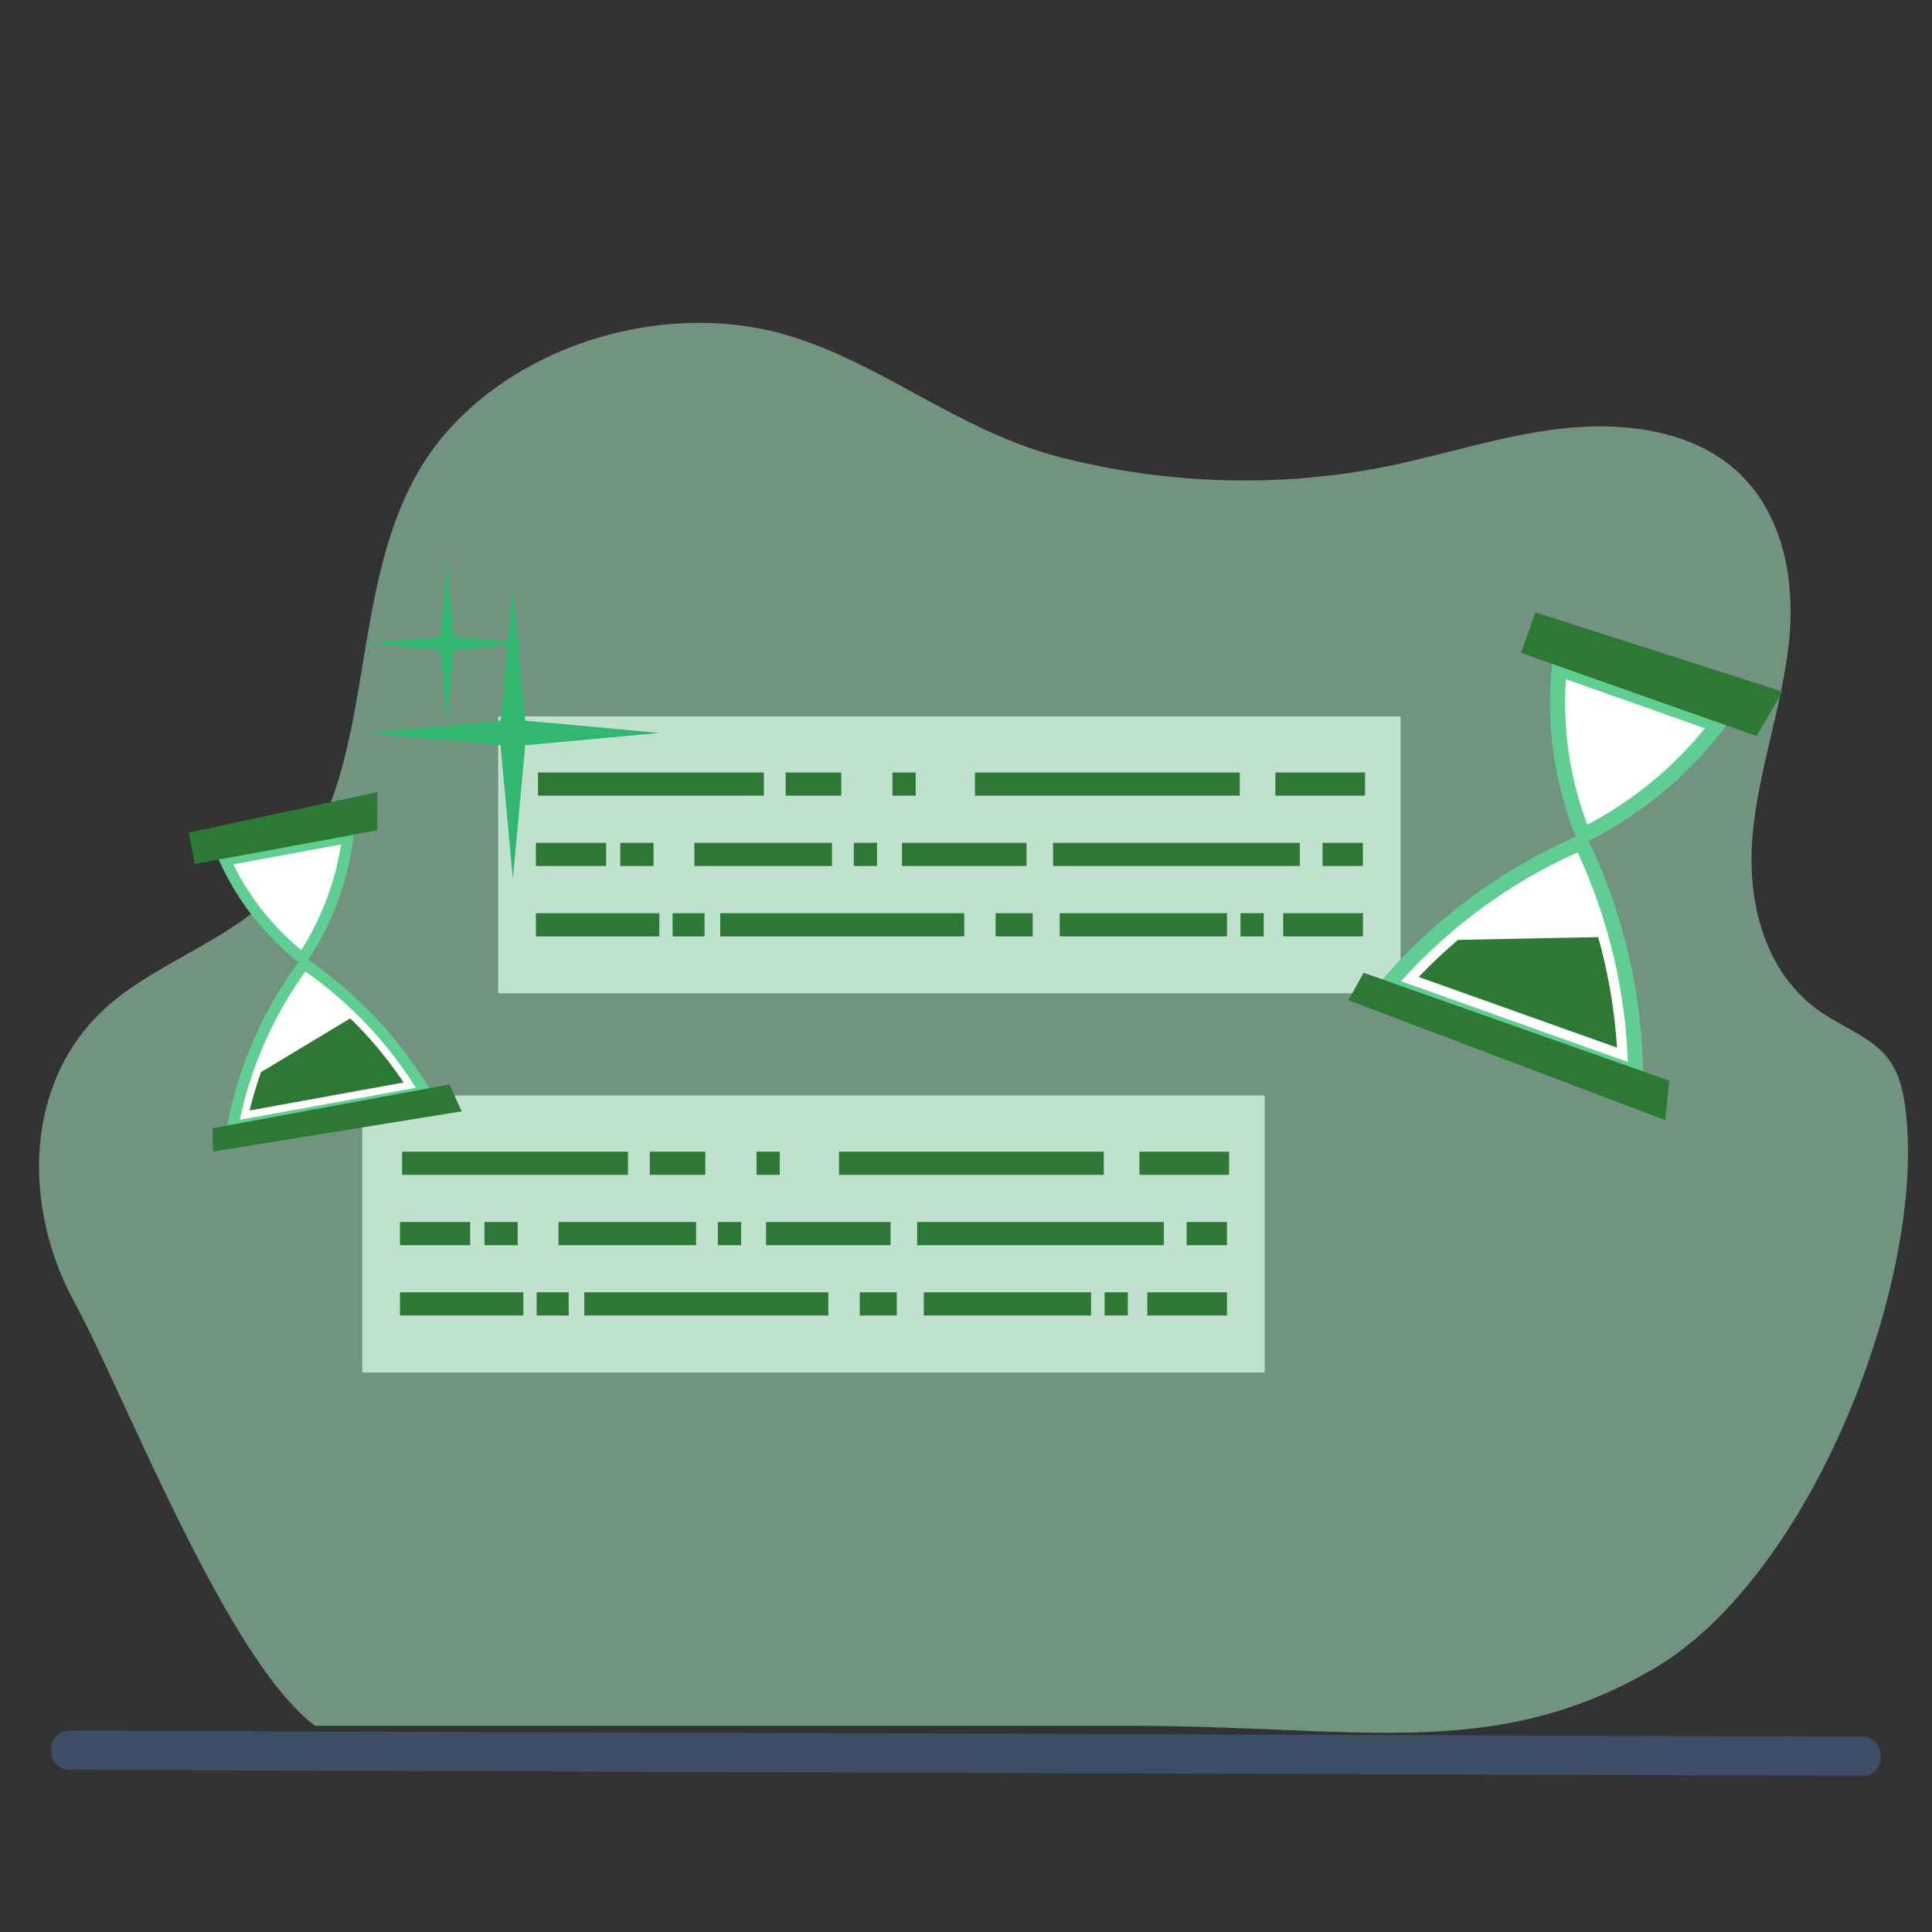 <svg width="50" height="50" fill="none" xmlns="http://www.w3.org/2000/svg"><rect width="100%" height="100%" fill="#333333" stroke="none"/><mask id="a" style="mask-type:luminance" maskUnits="userSpaceOnUse" x="0" y="0" width="50" height="50"><path d="M0 .129h50v49.834H0V.129z" fill="#fff"/></mask><g mask="url(#a)"><path opacity=".5" d="M49.316 28.714c-.058-.467-.161-.947-.46-1.33-.418-.533-1.14-.789-1.718-1.183-1.493-1.016-1.931-2.894-1.781-4.587.15-1.694.77-3.335.944-5.025.175-1.691-.2-3.57-1.647-4.64-1.164-.861-2.8-1.029-4.305-.85-1.503.178-2.944.66-4.425.964-2.792.572-5.728.474-8.463-.224-2.582-.66-4.456-2.312-6.881-3.1-3.53-1.15-7.91.376-9.703 3.38C8.758 15.673 10 20.63 6.77 23.43c-1.203 1.042-2.859 1.588-4.036 2.655-2.14 1.94-2.138 5.18-.815 7.605 1.323 2.426 3.93 9.243 6.233 10.973h20.99c6.066 0 9.46.936 13.606-1.447 4.143-2.382 7.104-10.129 6.568-14.498v-.003z" fill="#B0F4CF"/><path d="m48.204 45.958-46.411-.153a.469.469 0 0 1-.466-.468v-.084a.465.465 0 0 1 .47-.464l46.41.154a.47.47 0 0 1 .466.467v.084a.464.464 0 0 1-.47.464z" fill="#3E4D66"/><path d="M36.248 18.54H12.893v7.167h23.355v-7.168z" fill="#BFE1CE"/><path d="M19.77 19.992h-5.846v.6h5.845v-.6zm2.001 0h-1.437v.6h1.437v-.6zm1.927 0h-.602v.6h.602v-.6zm8.386 0h-6.852v.6h6.852v-.6zm3.242 0h-2.32v.6h2.32v-.6zm-19.64 1.82h-1.817v.6h1.817v-.6zm1.228 0h-.86v.6h.86v-.6zm4.619 0H17.97v.6h3.562v-.6zm1.165 0h-.602v.6h.602v-.6zm3.868 0h-3.223v.6h3.223v-.6zm7.072 0h-6.385v.6h6.385v-.6zm1.633 0h-1.044v.6h1.044v-.6zm-18.209 1.821H13.87v.6h3.194v-.6zm1.172 0h-.828v.6h.828v-.6zm6.72 0H18.64v.6h6.315v-.6zm1.772 0h-.959v.6h.959v-.6zm5.028 0h-4.328v.6h4.328v-.6zm.952 0h-.602v.6h.602v-.6zm2.567 0h-2.064v.6h2.064v-.6z" fill="#2E7836"/><path d="M32.73 28.352H9.375v7.167H32.73v-7.167z" fill="#BFE1CE"/><path d="M16.252 29.805h-5.845v.6h5.845v-.6zm2.001 0h-1.436v.6h1.436v-.6zm1.927 0h-.602v.6h.602v-.6zm8.386 0h-6.851v.6h6.851v-.6zm3.242 0h-2.32v.6h2.32v-.6zm-19.64 1.82h-1.816v.6h1.816v-.6zm1.229 0h-.86v.6h.86v-.6zm4.618 0h-3.562v.6h3.562v-.6zm1.165 0h-.602v.6h.602v-.6zm3.868 0h-3.223v.6h3.223v-.6zm7.072 0h-6.385v.6h6.385v-.6zm1.633 0H30.71v.6h1.043v-.6zm-18.208 1.82h-3.193v.6h3.193v-.6zm1.172 0h-.829v.6h.829v-.6zm6.72 0h-6.315v.6h6.315v-.6zm1.771 0h-.958v.6h.958v-.6zm5.028 0h-4.328v.6h4.328v-.6zm.952 0h-.601v.6h.601v-.6zm2.567 0h-2.063v.6h2.063v-.6z" fill="#2E7836"/><path d="M5.621 22.154A6.97 6.97 0 0 0 7.724 24.9a10.377 10.377 0 0 0-1.88 4.441l5.383-.978a10.816 10.816 0 0 0-3.248-3.518A7.542 7.542 0 0 0 9.167 21.5l-3.546.654z" fill="#60CD93"/><path d="M6.207 28.98a10.168 10.168 0 0 1 1.697-3.837 10.533 10.533 0 0 1 2.86 3.01l-4.557.827zm1.592-4.392a6.671 6.671 0 0 1-1.76-2.218l2.789-.515a7.265 7.265 0 0 1-1.03 2.733z" fill="#fff"/><path d="m9.063 26.357-2.307 1.389c-.115.326-.214.657-.296.993l3.985-.724a10.34 10.34 0 0 0-1.211-1.49c-.055-.057-.113-.112-.17-.168zm.7-4.869-4.725.872-.151-.813 4.88-1.047-.005.988zm1.87 6.578-6.131 1.132.01.604 6.436-1.04-.314-.696z" fill="#2E7836"/><path d="M40.185 17.047a9.35 9.35 0 0 0 .597 4.608 14.041 14.041 0 0 0-5.19 3.915l6.935 2.47a14.498 14.498 0 0 0-1.41-6.278 10.2 10.2 0 0 0 3.641-3.1l-4.573-1.615z" fill="#60CD93"/><path d="M36.26 25.394c.825-.918 1.77-1.72 2.81-2.386.562-.358 1.15-.675 1.758-.948a14.115 14.115 0 0 1 1.301 5.424l-5.87-2.09zm4.82-4.052a8.925 8.925 0 0 1-.554-3.764l3.597 1.27a9.804 9.804 0 0 1-3.043 2.494z" fill="#fff"/><path d="m41.358 24.253-3.625.071c-.355.302-.695.622-1.017.96l5.132 1.828c-.055-.86-.19-1.714-.404-2.55-.026-.103-.056-.206-.086-.309zm4.102-5.205-6.095-2.152.373-1.048 6.394 2.051-.672 1.149zm-2.26 8.92-7.91-2.793-.395.711 8.203 3.103.102-1.02z" fill="#2E7836"/><path d="m13.273 15.191.32 3.46 3.47.318-3.47.318-.32 3.46-.319-3.46-3.47-.318 3.47-.318.32-3.46z" fill="#31B770"/><path d="m11.568 14.57.176 1.904 1.91.174-1.91.175-.176 1.904-.175-1.904-1.91-.175 1.91-.174.175-1.904z" fill="#31B770"/></g></svg>